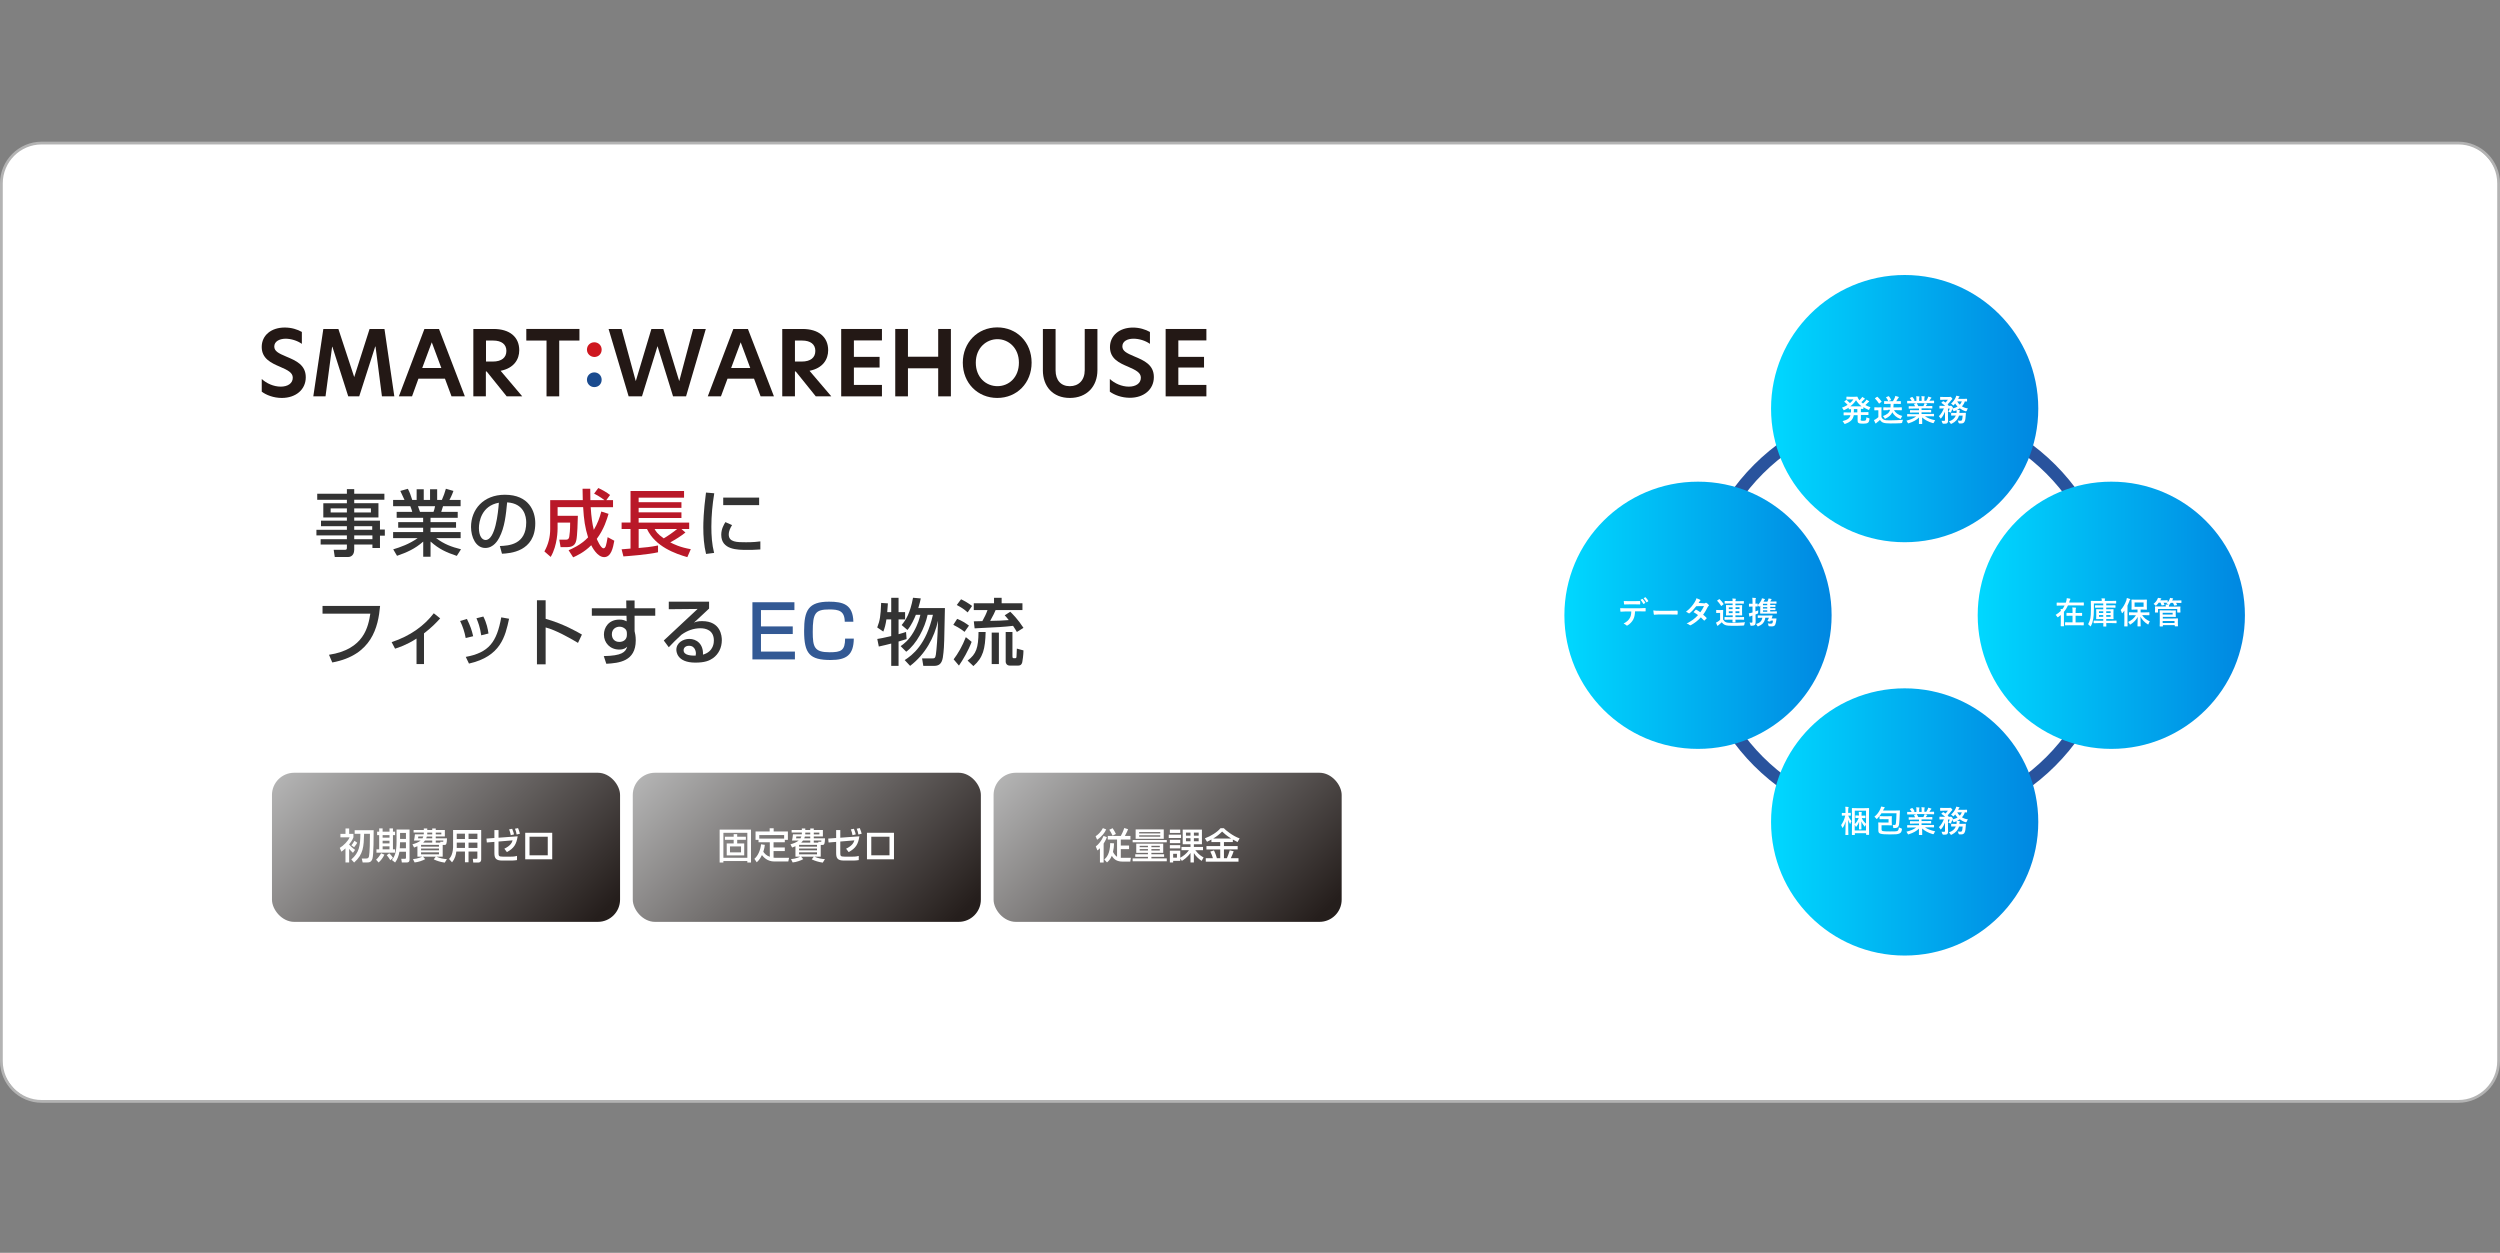 <?xml version="1.0" encoding="UTF-8"?><svg id="_レイヤー_1" xmlns="http://www.w3.org/2000/svg" xmlns:xlink="http://www.w3.org/1999/xlink" viewBox="0 0 900 451"><rect x="0" y="0" width="900" height="451" fill="#808080" stroke="none"/><defs><style>.cls-1{fill:url(#_名称未設定グラデーション_4-2);}.cls-2{fill:#fff;}.cls-3{fill:url(#_名称未設定グラデーション_4);}.cls-4{fill:#335994;}.cls-5{fill:none;stroke:#29539d;stroke-miterlimit:10;stroke-width:4.54px;}.cls-6{fill:#333;}.cls-7{fill:url(#_名称未設定グラデーション_11-3);}.cls-8{fill:url(#_名称未設定グラデーション_11-2);}.cls-9{fill:#1a4b8f;}.cls-10{fill:#b91828;}.cls-11{fill:url(#_名称未設定グラデーション_4-3);}.cls-12{fill:url(#_名称未設定グラデーション_11);}.cls-13{fill:url(#_名称未設定グラデーション_4-4);}.cls-14{fill:#b3b3b3;}.cls-15{fill:#231815;}.cls-16{fill:#ce171f;}</style><linearGradient id="_名称未設定グラデーション_11" x1="202.96" y1="347.43" x2="118.16" y2="262.63" gradientUnits="userSpaceOnUse"><stop offset=".03" stop-color="#251e1c"/><stop offset="1" stop-color="#b3b3b3"/></linearGradient><linearGradient id="_名称未設定グラデーション_11-2" x1="332.85" x2="248.05" xlink:href="#_名称未設定グラデーション_11"/><linearGradient id="_名称未設定グラデーション_11-3" x1="462.74" y1="347.43" x2="377.94" y2="262.63" xlink:href="#_名称未設定グラデーション_11"/><linearGradient id="_名称未設定グラデーション_4" x1="637.57" y1="356.9" x2="733.78" y2="356.9" gradientTransform="translate(0 504) scale(1 -1)" gradientUnits="userSpaceOnUse"><stop offset="0" stop-color="#00d8ff"/><stop offset="1" stop-color="#0087e1"/></linearGradient><linearGradient id="_名称未設定グラデーション_4-2" y1="208.1" y2="208.1" xlink:href="#_名称未設定グラデーション_4"/><linearGradient id="_名称未設定グラデーション_4-3" x1="711.97" y1="282.5" x2="808.18" y2="282.5" xlink:href="#_名称未設定グラデーション_4"/><linearGradient id="_名称未設定グラデーション_4-4" x1="563.18" y1="282.5" x2="659.38" y2="282.5" xlink:href="#_名称未設定グラデーション_4"/></defs><g><rect class="cls-2" x=".5" y="51.5" width="899" height="345" rx="14.5" ry="14.5"/><path class="cls-14" d="m885,52c7.72,0,14,6.28,14,14v316c0,7.72-6.28,14-14,14H15c-7.72,0-14-6.28-14-14V66c0-7.72,6.28-14,14-14h870m0-1H15c-8.25,0-15,6.75-15,15v316c0,8.25,6.75,15,15,15h870c8.25,0,15-6.75,15-15V66c0-8.25-6.75-15-15-15h0Z"/></g><rect class="cls-12" x="97.91" y="278.19" width="125.31" height="53.68" rx="8" ry="8"/><rect class="cls-8" x="227.8" y="278.19" width="125.31" height="53.68" rx="8" ry="8"/><rect class="cls-7" x="357.69" y="278.19" width="125.31" height="53.68" rx="8" ry="8"/><g><path class="cls-15" d="m108.67,119.5v4.29c-1.64-1.18-3.95-1.86-5.92-1.86-2.26.06-4.01,1.02-4.01,2.82,0,1.64,1.47,2.43,4.29,3.61,3.5,1.47,7.05,2.99,7.05,7.45s-3.61,7.45-8.63,7.45c-2.99,0-5.64-1.07-7.22-2.26v-4.57c1.69,1.58,4.29,2.76,6.83,2.76s4.34-1.18,4.34-3.22c0-1.81-1.75-2.71-4.63-3.95-3.16-1.35-6.55-2.93-6.55-7.11s3.39-7,8.29-7c2.43,0,4.57.68,6.15,1.58Z"/><path class="cls-15" d="m117.19,142.69h-4.4l3.61-24.26h5.42l5.7,17.32h0l5.53-17.32h5.36l3.55,24.26h-4.46l-2.31-17.94h-.11l-5.76,17.94h-3.95l-5.7-17.83h-.11l-2.37,17.83Z"/><path class="cls-15" d="m162.55,142.69l-2.37-6.38h-9.54l-2.31,6.38h-4.74l9.2-24.26h5.25l9.31,24.26h-4.8Zm-10.55-10.21h6.88l-3.44-9.25-3.44,9.25Z"/><path class="cls-15" d="m188,142.69h-5.59l-7.22-8.97h-.28v8.97h-4.51v-24.26h7.28c5.81,0,9.25,2.88,9.25,7.67,0,3.22-1.86,6.43-6.71,7.39l7.79,9.2Zm-10.61-12.53c3.27,0,4.91-1.47,4.91-3.84s-1.75-3.72-4.74-3.72h-2.6v7.56h2.43Z"/><path class="cls-15" d="m196.75,122.6h-7.28v-4.18h19.13v4.18h-7.28v20.09h-4.57v-20.09h0Z"/><path class="cls-16" d="m211.3,125.87c0-1.52,1.18-2.65,2.65-2.65s2.65,1.13,2.65,2.65-1.13,2.65-2.65,2.65c-1.47-.06-2.65-1.18-2.65-2.65Z"/><path class="cls-15" d="m236.7,124.63h0l-5.59,18.06h-4.8l-7.22-24.26h4.68l5.08,18.68h.06l5.59-18.68h4.29l5.7,18.68h.06l4.97-18.68h4.57l-7.11,24.26h-4.68l-5.59-18.06Z"/><path class="cls-15" d="m273.82,142.69l-2.37-6.38h-9.54l-2.37,6.38h-4.74l9.2-24.26h5.25l9.37,24.26h-4.8Zm-10.61-10.21h6.88l-3.44-9.25-3.44,9.25Z"/><path class="cls-15" d="m299.27,142.69h-5.59l-7.22-8.97h-.28v8.97h-4.57v-24.26h7.28c5.81,0,9.25,2.88,9.25,7.67,0,3.22-1.86,6.43-6.71,7.39l7.84,9.2Zm-10.66-12.53c3.27,0,4.91-1.47,4.91-3.84s-1.75-3.72-4.74-3.72h-2.6v7.56h2.43Z"/><path class="cls-15" d="m302.83,118.43h14.67v4.12h-10.1v5.92h9.25v3.84h-9.25v6.26h10.1v4.12h-14.67v-24.26Z"/><path class="cls-15" d="m337.75,132.59h-10.89v10.1h-4.57v-24.26h4.57v9.99h10.89v-9.99h4.57v24.26h-4.57v-10.1Z"/><path class="cls-15" d="m346.61,130.56c0-7.28,5.36-12.7,12.41-12.7s12.36,5.36,12.36,12.7-5.3,12.7-12.36,12.7-12.41-5.36-12.41-12.7Zm20.2,0c0-5.36-3.78-8.46-7.73-8.46s-7.79,3.1-7.79,8.46,3.72,8.46,7.79,8.46,7.73-3.1,7.73-8.46Z"/><path class="cls-15" d="m375.44,133.27v-14.84h4.57v14.9c0,3.61,1.97,5.7,5.13,5.7s5.36-2.14,5.36-5.76v-14.84h4.57v14.84c0,5.87-3.84,9.99-9.93,9.99s-9.71-4.12-9.71-9.99Z"/><path class="cls-15" d="m413.98,119.5v4.29c-1.64-1.18-3.95-1.86-5.92-1.86-2.26,0-4.01.96-4.01,2.76,0,1.64,1.47,2.43,4.29,3.61,3.5,1.47,7.05,2.99,7.05,7.45s-3.61,7.45-8.63,7.45c-2.99,0-5.59-1.02-7.22-2.2v-4.57c1.69,1.58,4.29,2.76,6.83,2.76s4.34-1.18,4.34-3.22c0-1.81-1.75-2.71-4.57-3.95-3.22-1.35-6.55-2.88-6.55-7.05s3.39-7.05,8.29-7.05c2.31,0,4.51.68,6.09,1.58Z"/><path class="cls-15" d="m419.63,118.43h14.67v4.12h-10.1v5.92h9.25v3.84h-9.25v6.26h10.1v4.12h-14.67v-24.26Z"/><path class="cls-9" d="m211.3,136.71c0-1.52,1.18-2.65,2.65-2.65s2.65,1.13,2.65,2.65-1.13,2.65-2.65,2.65c-1.47,0-2.65-1.18-2.65-2.65Z"/></g><g><path class="cls-6" d="m138.38,179.91h-10.86v1.25h8.72v5.12h-8.72v1.15h9.27v3.19h1.75v2.22h-1.75v4.44h-2.72v-1.25h-6.55v1.91c0,.89-.37,2.59-2.27,2.59h-4.73l-.39-2.59h3.94c.76,0,.81-.26.81-.81v-1.1h-9.45v-1.93h9.45v-1.36h-10.97v-2.01h10.97v-1.31h-9.32v-1.98h9.32v-1.15h-8.49v-5.12h8.49v-1.25h-10.68v-2.17h10.68v-1.67h2.64v1.67h10.86v2.17Zm-19.35,3.11v1.46h5.85v-1.46h-5.85Zm8.49,0v1.46h6.01v-1.46h-6.01Zm0,6.4v1.31h6.48v-1.31h-6.48Zm0,3.32v1.36h6.55v-1.36h-6.55Z"/><path class="cls-6" d="m141.54,197.77c2.59-.78,5.82-1.91,8.83-4.05h-8.85v-2.17h10.81v-1.57h-8.98v-2.01h8.98v-1.57h-9.53v-2.14h5.61c-.08-.29-.44-1.54-.7-2.04h-6.19v-2.25h4.1c-.18-.39-1.02-2.17-1.51-3.24l2.72-.76c.65,1.23,1.04,2.27,1.57,4h1.59v-3.84h2.56v3.84h2.27v-3.84h2.56v3.84h1.7c.5-1.07,1.15-2.9,1.44-4.02l2.72.78c-.08.24-.65,1.85-1.44,3.24h4.02v2.25h-6.32c-.08.29-.55,1.72-.65,2.04h5.93v2.14h-9.79v1.57h9.19v2.01h-9.19v1.57h10.84v2.17h-8.83c2.87,2.17,5.51,3.16,8.96,4.02l-1.51,2.38c-3.68-1.23-6.32-2.38-9.45-5.17v5.48h-2.64v-5.46c-2.92,2.59-5.93,3.92-9.43,5.12l-1.36-2.32Zm8.93-15.54c.13.31.63,1.75.73,2.04h4.86c.23-.6.42-1.2.57-2.04h-6.16Z"/><path class="cls-6" d="m179.96,196.57c3.11-.13,9.48-.42,9.48-8.51,0-2.06-.71-6.82-6.87-7.21-.42,4.33-.86,9.01-2.85,12.74-.44.81-1.98,3.68-5.01,3.68-3.42,0-5.14-3.92-5.14-7.57,0-6.29,4.44-11.59,12.19-11.59,8.67,0,10.94,5.95,10.94,10.24,0,10.37-9.27,10.86-11.99,10.99l-.76-2.77Zm-7.55-6.48c0,2.82,1.1,4.31,2.4,4.31,3.5,0,4.52-9.77,4.78-13.42-6.24,1.1-7.18,6.82-7.18,9.11Z"/><path class="cls-10" d="m204.71,198.08c1.02-.44,4.44-1.88,7-4.62-1.1-3.53-1.51-6.29-1.78-10.89h-9.19v3.11h7.29c-.05,1.96-.18,7.16-.55,8.77-.21.91-.63,2.51-3.24,2.51h-2.43l-.47-2.69h2.53c.84,0,1.02-.73,1.07-1.12.13-.73.31-2.22.31-5.01h-4.52v2.17c0,.37,0,6.01-2.48,10.18l-2.27-1.98c1.41-2.48,2.09-5.17,2.09-8.07v-10.39h11.73c0-.89-.08-3.76-.08-4.1h2.77c0,.99,0,1.59.05,4.1h5.07c-1.59-1.2-2.72-1.83-3.73-2.35l1.51-2.01c1.2.52,3.16,1.62,4.23,2.51l-1.36,1.85h2.43v2.53h-8.04c.23,3.63.57,5.98,1.12,8.17,1.38-2.35,2.09-4.28,2.69-6.61l2.61.84c-.52,1.78-1.62,5.54-4.23,9.01.05.13,1.41,3.39,2.4,3.39.81,0,1.02-1.15,1.51-4l2.4,1.28c-.47,2.59-1.15,5.9-3.66,5.9s-4.39-3.76-4.65-4.28c-2.56,2.61-5.41,3.86-6.5,4.36l-1.65-2.56Z"/><path class="cls-10" d="m223.78,197.75c.21-.03,2.74-.21,3.21-.26v-7.05h-3.21v-2.32h3.21v-11.36h19.27v2.4h-16.35v1.62h15.41v2.04h-15.41v1.62h15.41v2.04h-15.41v1.65h18.2v2.32h-2.79l1.44,1.25c-1.7,1.36-3.55,2.51-5.46,3.55,1.12.6,3.63,1.83,7.39,2.45l-1.25,2.87c-4.15-1.18-11.52-3.73-14.52-10.13h-3v6.84c2.48-.21,4.1-.34,6.97-.91v2.45c-3.6.84-10.89,1.38-12.46,1.49l-.65-2.56Zm11.88-7.31c.39.73.97,1.78,3.29,3.37,1.33-.76,3.6-2.35,4.83-3.37h-8.12Z"/><path class="cls-6" d="m257.13,177.59c-.65,4-1.04,8.02-1.04,12.06,0,3.13.21,6.37.99,9.4l-2.9.37c-.76-3.06-.99-6.29-.99-9.64,0-1.41.05-5.59.97-12.46l2.98.26Zm6.42,11.44c-.57.91-1.2,2.06-1.2,3.39,0,2.79,2.95,2.79,6.24,2.79,2.66,0,4.18-.18,5.14-.31v2.9c-1.72.16-3.71.16-4.78.16-3.42,0-9.3,0-9.3-5.43,0-2.04.89-3.58,1.49-4.57l2.4,1.07Zm9.74-9.9v2.72h-12.93v-2.72h12.93Z"/><path class="cls-6" d="m136.83,218.15c-.68,7.6-2.95,17.7-17.21,20.34l-1.18-2.77c12.67-1.93,14.13-10.18,14.88-14.81h-17.21v-2.77h20.71Z"/><path class="cls-6" d="m152.64,239.06h-2.69v-9.17c-3.66,2.35-6.5,3.24-7.73,3.63l-1.23-2.35c6.84-2.27,11.78-5.98,15.17-10.39l2.3,1.83c-1.62,1.8-3.13,3.32-5.82,5.4v11.05Z"/><path class="cls-6" d="m167.65,229.69c-.39-2.17-1.04-4.13-2.01-6.14l2.45-.73c1.23,2.51,1.75,4.02,2.25,6.22l-2.69.65Zm.03,6.79c8.3-1.54,11.15-5.28,12.77-14.23l2.82.5c-1.38,6.35-2.98,13.55-14.44,16.14l-1.15-2.4Zm5.56-7.76c-.42-2.93-1.12-4.73-1.72-6.14l2.48-.63c1.17,2.27,1.65,4.54,1.85,6.11l-2.61.65Z"/><path class="cls-6" d="m196.43,216.08v6.69c6.35,1.8,11.31,4.65,13.06,5.67l-1.41,3c-2.92-1.75-8.07-4.65-11.65-5.56v13.27h-3.13v-23.06h3.13Z"/><path class="cls-6" d="m225.42,216.16h3.03v2.82h7.44v2.69h-7.44v5.54c.18.76.42,1.78.42,3.32,0,7.6-6.06,8.17-10.6,8.43l-.91-2.77c6.48-.13,7.83-1.38,8.43-3.39-.57.5-1.17,1.04-2.87,1.04-3.29,0-5.51-2.4-5.51-5.41,0-2.48,1.67-5.38,5.59-5.38,1.17,0,1.88.26,2.59.63l-.05-2.01h-12.48v-2.69h12.43l-.05-2.82Zm.26,11.93c0-.81-.18-1.23-.52-1.59-.57-.6-1.36-.89-2.12-.89-1.18,0-2.77.73-2.77,2.74,0,1.57.97,2.74,2.69,2.74,1.44,0,2.72-.81,2.72-2.51v-.5Z"/><path class="cls-6" d="m255.27,216.6v2.48c-1.23,1.12-3.16,2.98-4.39,4.1-.29.29-.55.52-1.07.97.76-.31,1.31-.55,2.95-.55,6.76,0,7.1,5.48,7.1,6.84,0,2.72-1.18,5.04-3.16,6.48-1.33.94-3,1.62-6.37,1.62-6.84,0-6.84-4.26-6.84-4.62,0-2.56,2.48-3.92,4.67-3.92,2.53,0,5.09,1.78,4.91,5.67,3.92-1.12,3.92-4.49,3.92-5.09,0-3.76-2.98-4.41-4.81-4.41-2.53,0-4.75.84-6.82,2.3-1.96,1.78-3.21,3.06-4.6,4.54l-1.8-2.43c.63-.55,10.73-10,12.17-11.36l-10.37.1v-2.72h14.49Zm-4.73,18.65c0-.18-.08-2.77-2.48-2.77-1.23,0-1.96.71-1.96,1.59,0,1.96,2.95,1.96,4.33,1.96.08-.37.1-.55.1-.78Z"/><path class="cls-4" d="m285.99,216.81v2.82h-12.04v5.88h11.44v2.74h-11.44v6.32h12.22v2.82h-15.3v-20.58h15.12Z"/><path class="cls-4" d="m304.11,223.84c-.03-3.97-2.19-4.44-5.54-4.44-5.09,0-5.98,1.33-5.98,8.07,0,5.48.57,7.34,6.06,7.34,4.15,0,5.56-.6,5.59-4.91h3.13c-.08,5.9-2.64,7.7-8.33,7.7-7.57,0-9.56-2.27-9.56-10.45,0-7.44,1.54-10.55,8.98-10.55,5.09,0,8.62,1.04,8.75,7.23h-3.11Z"/><path class="cls-6" d="m319.11,222.98c-.26,1.78-.63,3.19-1.12,4.39l-2.19-1.49c.97-2.51,1.23-4.05,1.41-8.83l2.43.16c-.08,1.15-.16,2.19-.24,3.16h1.44v-5.17h2.64v5.17h2.35v2.61h-2.35v5.33c1.36-.37,1.83-.52,2.69-.81l.21,2.56c-1.57.5-2.06.65-2.9.89v8.77h-2.64v-8.04c-1.36.37-2.82.7-4.47,1.07l-.55-2.72c.99-.16,2.22-.37,5.01-1.04v-6.01h-1.72Zm6.58,14.65c2.79-1.8,7.73-5.54,10.16-16.3h-1.91c-.99,4.75-4,10.55-7.7,13.29l-2.01-2.01c1.18-.84,2.87-2.04,4.62-5.04,1.62-2.79,2.25-5.22,2.48-6.24h-1.62c-.52,1.31-1.65,3.87-3.03,5.46l-2.09-1.78c1.57-1.88,3.06-4.26,4.1-9.82l2.79.24c-.18.84-.39,1.85-.89,3.47h9.58c-.24,12.09-.26,13.45-.52,16.01-.26,2.56-.5,4.8-3.37,4.8h-3.89l-.44-2.69h3.58c.84,0,1.17,0,1.38-1.36.26-1.88.63-6.08.78-12.19-1.33,5.98-4.54,12.04-10.05,16.24l-1.96-2.09Z"/><path class="cls-6" d="m344.57,222.79c1.57.6,3.08,1.54,4.26,2.43l-1.59,2.25c-1.51-1.25-3.58-2.3-4.05-2.53l1.38-2.14Zm5.22,8.28c-1.15,3.08-3.16,6.53-4.57,8.54l-1.91-2.25c1.57-2.06,3.13-4.75,4.39-7.99l2.09,1.7Zm-3.81-15.33c1.28.6,2.77,1.49,3.97,2.4l-1.59,2.32c-1.36-1.2-2.27-1.78-3.92-2.66l1.54-2.06Zm8.85,11.78c-.16,6.11-.91,9.22-4.41,12.27l-2.09-1.98c3.19-2.38,3.86-4.67,3.94-10.29h2.56Zm11.25,0c-.34-.6-.52-.91-1.38-2.22-3.29.39-4.31.44-13.84.91l-.29-2.53c.55,0,2.32-.05,3.08-.08.91-1.72,1.31-2.43,1.85-3.97h-4.94v-2.45h7.29v-1.98h2.74v1.98h7.49v2.45h-9.66c-.37.86-.81,1.88-1.96,3.89,2.79-.05,4.31-.1,6.69-.29-.6-.78-.94-1.15-1.46-1.72l2.01-1.28c.78.76,2.72,2.66,4.75,5.8l-2.38,1.49Zm-6.48.21v11.33h-2.59v-11.33h2.59Zm4.88-.21v8.8c0,.16,0,.63.39.63h.6c.37,0,.42-.13.47-.6.03-.18.1-1.44.13-2.85l2.38.65c0,1.59-.34,3.87-.44,4.28-.31,1.18-1.12,1.18-1.49,1.18h-2.98c-1.07,0-1.49-.81-1.49-1.36v-10.73h2.43Z"/></g><g><path class="cls-2" d="m127.05,307.01c-.63-.55-1.14-1.14-1.36-1.41v4.9h-1.32v-5.09c-.8.73-1.15.98-1.48,1.2l-.57-1.37c1.36-.8,3.04-2.52,3.53-3.8h-3.3v-1.24h1.83v-1.95h1.32v1.95h1.53v1.24c-.31.93-1.01,1.89-1.57,2.6.27.29,1.19,1.24,2.17,1.91l-.77,1.07Zm7.47-8.14c0,1.72,0,8.88-.44,10.25-.44,1.37-1.23,1.37-2.21,1.37h-1.31l-.33-1.42h1.38c.69,0,1.04-.07,1.23-.77.26-1.04.37-6.27.34-8.14h-2.1c-.14,4.59-.24,7.39-3.59,10.35l-1.02-1.1c2.81-2.44,3.23-4.83,3.27-9.25h-2.06v-1.29h6.84Zm-5.9,4.51c-.1.2-.59,1.02-1.14,1.62l-.98-.69c.2-.24.57-.65,1.1-1.63l1.02.71Z"/><path class="cls-2" d="m138.38,307.69c-.51,1.14-1.33,2.14-2.08,2.81l-.9-1.01c.77-.68,1.44-1.66,1.79-2.33l1.19.52Zm-1.88-9.47h1.24v1.18h2.48v-1.18h1.24v1.18h.77v1.24h-.77v5.13h.77v1.2h-6.71v-1.2h.98v-5.13h-.74v-1.24h.74v-1.18Zm1.24,2.42v.93h2.48v-.93h-2.48Zm0,2.02v.97h2.48v-.97h-2.48Zm0,2.01v1.1h2.48v-1.1h-2.48Zm2.38,2.51c.22.21.89.82,1.35,1.66l-.95.84c-.22-.41-.89-1.36-1.29-1.8l.9-.69Zm6.02-.55h-2.35c-.2,1.32-.69,2.72-1.55,3.87l-1.14-.89c.93-1.31,1.66-2.55,1.66-6.74v-4.25h4.68v10.83c0,1.04-.71,1.04-1.11,1.04h-1.67l-.21-1.32h1.28c.3,0,.42-.1.42-.39v-2.16Zm-2.12-3.41l-.09,2.16h2.21v-2.16h-2.12Zm0-3.37v2.16h2.12v-2.16h-2.12Z"/><path class="cls-2" d="m150.26,304.64c-.48.22-.81.34-1.19.48l-.6-1.16c.99-.29,2.12-.67,2.98-1.37h-2.42c.22-1.06.24-1.16.34-2.22h3.17c.01-.08.03-.17.03-.33v-.33h-3.67v-.91h3.67v-.56h1.24v.56h1.79v-.56h1.27v.56h3.28v2.33h-3.28v.67h4.05c-.05,2.06-.3,2.38-.91,2.38h-.64v4.23h-2.27c1.48.63,2.44.77,3.78.89l-.78,1.25c-1.57-.25-2.65-.56-3.96-1.18l.74-.97h-4.58l.77.89c-.68.43-2.57,1.12-3.81,1.19l-.59-1.19c1.76-.14,3.11-.78,3.34-.89h-1.74v-3.76Zm.33-3.51c-.01.12-.08.52-.1.67h1.61c.09-.16.18-.35.29-.67h-1.79Zm.99,3.03v.63h6.45v-.63h-6.45Zm0,1.32v.65h6.45v-.65h-6.45Zm0,1.36v.71h6.45v-.71h-6.45Zm4.02-3.51v-.73h-2.61c-.27.38-.5.59-.65.73h3.27Zm0-2.19h-1.93c-.1.37-.18.54-.24.67h2.17v-.67Zm-1.79-1.18c0,.22-.01.33-.01.42h1.8v-.65h-1.79v.24Zm3.06.42h2.01v-.65h-2.01v.65Zm1.65,2.95l-.05-.31h.98c.16,0,.16-.1.14-.42h-2.72v.73h1.65Z"/><path class="cls-2" d="m171.86,306.54h-3.19v3.87h-1.29v-3.87h-3.11c-.14,1.25-.42,2.51-1.54,3.89l-1.07-1.2c.26-.31.67-.78.94-1.5.44-1.12.51-2.36.51-2.69v-6.23h10.12v10.59c0,.39-.13,1.12-1.12,1.12h-1.74l-.16-1.36h1.33c.12,0,.31-.03.31-.3v-2.33Zm-7.43-3.2v1.49c0,.08-.01.38-.01.43h2.97v-1.92h-2.95Zm0-3.21v1.91h2.95v-1.91h-2.95Zm4.25,0v1.91h3.19v-1.91h-3.19Zm0,3.21v1.92h3.19v-1.92h-3.19Z"/><path class="cls-2" d="m186.36,301.06c-.47,2.93-1.32,4.3-3.87,5.7l-.93-1.23c2.22-1.06,2.73-2.16,2.98-3l-5.07.42v4.08c0,1.08.08,1.36,1.48,1.36h3.03c1.15,0,1.7-.14,2.14-.26v1.5c-.86.17-2.04.17-2.23.17h-3.06c-2.22,0-2.85-.73-2.85-2.68v-4.04l-2.73.22-.12-1.41,2.85-.21v-2.86h1.49v2.76l6.88-.51Zm-2.49-.38c-.14-.88-.29-1.28-.6-2.1l1.11-.22c.4.94.57,1.59.67,2.02l-1.18.3Zm2.12-.24c-.14-.87-.29-1.28-.6-2.1l1.11-.22c.4.93.56,1.59.67,2.02l-1.18.3Z"/><path class="cls-2" d="m198.8,299.8v9.55h-9.72v-9.55h9.72Zm-1.61,1.42h-6.56v6.69h6.56v-6.69Z"/></g><g><path class="cls-2" d="m259.07,298.66h11.29v11.85h-1.32v-.54h-8.62v.54h-1.35v-11.85Zm1.35,10.14h8.62v-8.99h-8.62v8.99Zm8.09-6.47h-3.12v1.31h2.53v4.3h-6.3v-4.3h2.5v-1.31h-3.15v-1.11h3.15v-.93h1.27v.93h3.12v1.11Zm-5.72,4.52h3.98v-2.14h-3.98v2.14Z"/><path class="cls-2" d="m275.34,304.15c-.05.43-.14,1.25-.55,2.47.34.54,1.01,1.35,2.34,1.83v-5.24h-4.06v-.86h-1.07v-3.02h5.08v-1.16h1.44v1.16h5.12v3.02h-1.11v.86h-4.05v1.89h4.05v1.29h-4.05v2.38c.18.01.43.05.88.05h4.7l-.27,1.32h-5c-2.65,0-3.97-1.66-4.49-2.31-.77,1.65-1.57,2.31-1.88,2.59l-.84-1.24c1.19-.98,2.17-2.98,2.4-5.24l1.37.21Zm6.95-2.25v-1.28h-8.95v1.28h8.95Z"/><path class="cls-2" d="m286.35,304.64c-.48.22-.81.34-1.19.48l-.6-1.16c.99-.29,2.12-.67,2.98-1.37h-2.42c.22-1.06.24-1.16.34-2.22h3.17c.01-.08.03-.17.03-.33v-.33h-3.67v-.91h3.67v-.56h1.24v.56h1.79v-.56h1.27v.56h3.28v2.33h-3.28v.67h4.05c-.05,2.06-.3,2.38-.91,2.38h-.64v4.23h-2.27c1.48.63,2.44.77,3.78.89l-.78,1.25c-1.57-.25-2.65-.56-3.96-1.18l.74-.97h-4.58l.77.89c-.68.43-2.57,1.12-3.81,1.19l-.59-1.19c1.76-.14,3.11-.78,3.34-.89h-1.74v-3.76Zm.33-3.51c-.01.12-.08.52-.1.67h1.61c.09-.16.18-.35.29-.67h-1.79Zm.99,3.03v.63h6.45v-.63h-6.45Zm0,1.32v.65h6.45v-.65h-6.45Zm0,1.36v.71h6.45v-.71h-6.45Zm4.02-3.51v-.73h-2.61c-.27.38-.5.59-.65.73h3.27Zm0-2.19h-1.93c-.1.37-.18.54-.24.67h2.17v-.67Zm-1.79-1.18c0,.22-.01.33-.01.42h1.8v-.65h-1.79v.24Zm3.06.42h2.01v-.65h-2.01v.65Zm1.65,2.95l-.05-.31h.98c.16,0,.16-.1.14-.42h-2.72v.73h1.65Z"/><path class="cls-2" d="m309.39,301.06c-.47,2.93-1.32,4.3-3.87,5.7l-.93-1.23c2.22-1.06,2.73-2.16,2.98-3l-5.07.42v4.08c0,1.08.08,1.36,1.48,1.36h3.03c1.15,0,1.7-.14,2.14-.26v1.5c-.86.17-2.04.17-2.23.17h-3.06c-2.22,0-2.85-.73-2.85-2.68v-4.04l-2.73.22-.12-1.41,2.85-.21v-2.86h1.49v2.76l6.88-.51Zm-2.49-.38c-.14-.88-.29-1.28-.6-2.1l1.11-.22c.4.94.57,1.59.67,2.02l-1.18.3Zm2.12-.24c-.14-.87-.29-1.28-.6-2.1l1.11-.22c.4.93.56,1.59.67,2.02l-1.18.3Z"/><path class="cls-2" d="m321.83,299.8v9.55h-9.72v-9.55h9.72Zm-1.61,1.42h-6.56v6.69h6.56v-6.69Z"/></g><g><path class="cls-2" d="m394.41,301.05c1.02-.63,2.06-1.78,2.63-2.93l1.19.47c-.51,1.16-1.58,2.61-3.27,3.72l-.55-1.27Zm4.06.33c-.14.38-.4,1.11-1.16,2.3v6.82h-1.33v-5.15c-.46.48-.64.6-.91.8l-.59-1.44c.95-.68,2.09-2.04,2.81-3.78l1.19.44Zm2.59,2.22c-.04,1.06-.13,2.04-.38,3.11.43.81.98,1.44,1.46,1.74v-6.23h-3.34v-1.28h4.69c.34-.57.94-1.87,1.24-2.86l1.38.43c-.14.4-.43,1.16-1.16,2.43h2.01v1.28h-3.47v2.18h2.98v1.28h-2.98v3.13h3.62l-.21,1.36h-2.81c-1.62,0-2.96-.54-3.83-2.08-.57,1.4-1.36,2.05-1.74,2.38l-.97-1.04c.84-.77,2.08-2.14,2.12-5.92l1.38.09Zm-.52-5.45c.42.59.88,1.4,1.19,2.08l-1.19.61c-.31-.72-.84-1.61-1.19-2.13l1.19-.56Z"/><path class="cls-2" d="m407.75,302.41h12.29v.82h-12.29v-.82Zm11.01,1.31v3.3h-4.26v.51h4.58v.93h-4.58v.56h5.54v1.04h-12.29v-1.04h5.51v-.56h-4.57v-.93h4.57v-.51h-4.21v-3.3h9.71Zm-9.93-5.13h10.12v3.38h-10.12v-3.38Zm1.27.95v.5h7.59v-.5h-7.59Zm0,1.16v.51h7.59v-.51h-7.59Zm.18,3.79v.5h2.98v-.5h-2.98Zm0,1.18v.52h2.98v-.52h-2.98Zm4.22-1.18v.5h3.03v-.5h-3.03Zm0,1.18v.52h3.03v-.52h-3.03Z"/><path class="cls-2" d="m420.75,300.49h4.43v1.19h-4.43v-1.19Zm4.14,8.58v.85h-2.55v.56h-1.19v-4.25h3.74v2.55c1.12-.63,2.08-1.31,3.13-2.7h-2.69v-1.18h3.25v-.97h-2.81v-5.28h6.92v5.28h-2.9v.97h3.29v1.18h-2.78c1.35,1.74,2.44,2.3,2.99,2.59l-.69,1.25c-1.02-.68-1.93-1.44-2.81-2.81v3.37h-1.21v-3.41c-1.18,1.66-2.59,2.53-3.11,2.85l-.59-.85Zm-3.74-10.41h3.74v1.19h-3.74v-1.19Zm0,3.68h3.74v1.18h-3.74v-1.18Zm0,1.91h3.74v1.18h-3.74v-1.18Zm1.19,3.12v1.4h1.36v-1.4h-1.36Zm4.61-7.64v1.1h1.63v-1.1h-1.63Zm0,2.02v1.1h1.63v-1.1h-1.63Zm2.85-2.02v1.1h1.72v-1.1h-1.72Zm0,2.02v1.1h1.72v-1.1h-1.72Z"/><path class="cls-2" d="m436.12,302.23c-.68.38-1.15.6-1.59.81l-.77-1.25c2.09-.74,4.45-2.21,5.63-3.64h1.19c.57.67,3.32,2.89,5.69,3.67l-.76,1.32c-.37-.18-.76-.38-1.69-.9v.9h-3.2v1.44h4.94v1.21h-4.94v3.15h1.07c.21-.47.76-1.89,1.03-2.82l1.4.33c-.44,1.23-.55,1.48-1.03,2.5h2.77v1.24h-11.78v-1.24h2.57c-.26-.87-.44-1.33-.94-2.39l1.32-.41c.59,1.14.98,2.55,1.04,2.8h1.21v-3.15h-4.96v-1.21h4.96v-1.44h-3.17v-.9Zm7.11-.35c-1.7-1.04-2.77-2.05-3.27-2.52-.98.97-1.84,1.7-3.21,2.52h6.48Z"/></g><g><circle class="cls-5" cx="685.68" cy="221.5" r="74.4"/><circle class="cls-3" cx="685.68" cy="147.1" r="48.1"/><circle class="cls-1" cx="685.68" cy="295.9" r="48.1"/><circle class="cls-11" cx="760.07" cy="221.5" r="48.1"/><circle class="cls-13" cx="611.28" cy="221.5" r="48.1"/><g><path class="cls-2" d="m669.8,150.99c0,.21.04.34.13.38.09.09.3.13.81.13.47,0,.73-.04.9-.17.13-.13.21-.38.3-1.11.21.13.47.26.77.3.3.09.34.09.3.38-.13.81-.26,1.11-.6,1.32-.3.21-.81.3-1.62.3-.9,0-1.45-.04-1.71-.26-.3-.17-.34-.38-.34-.94v-1.84h-1.37c-.3,1.54-1.15,2.39-2.99,3.07-.13.04-.17.09-.26.09s-.13-.09-.26-.3c-.17-.3-.38-.55-.55-.73,1.75-.47,2.56-.98,2.86-2.13h-.85c-1.07,0-1.41.04-1.49.04q-.13,0-.13-.13v-.81q0-.13.13-.13c.09,0,.43.04,1.49.04h1.02c0-.26.04-.51.04-.81v-.38c-.47,0-.68.04-.73.04q-.13,0-.13-.13v-.43c-.47.3-.98.55-1.49.81-.13.04-.21.09-.26.09-.09,0-.13-.09-.21-.3-.13-.21-.26-.43-.47-.6.77-.3,1.45-.64,2.05-1.02-.38-.43-.73-.77-1.11-1.07-.04-.04-.09-.09-.09-.13s.04-.04.09-.09l.55-.43c.09-.09.13-.09.21-.04.43.38.81.73,1.2,1.11.47-.38.9-.85,1.24-1.32h-1.24c-.85,0-1.11.04-1.15.04q-.13,0-.13-.13v-.77q0-.13.13-.13c.09,0,.34.04,1.15.04h1.54c.64,0,.94-.04,1.02-.04s.13,0,.17.13c.13.34.3.68.51.94.04.09.09.13.17.21.26-.26.47-.47.68-.73.13-.13.21-.26.3-.47.34.17.64.38.85.51.09.09.13.13.13.17,0,.09-.04.13-.13.17s-.21.09-.38.3c-.21.26-.47.47-.77.73.21.17.38.34.6.51.38-.34.73-.64.94-.94.13-.13.21-.3.3-.47.34.17.6.34.85.51.09.09.13.13.13.17,0,.09-.04.13-.13.17-.13.04-.21.09-.38.3-.26.26-.55.51-.85.81.55.3,1.15.55,1.84.77-.17.21-.3.43-.38.68-.09.21-.13.3-.21.3-.04,0-.13-.04-.26-.09-.64-.3-1.2-.55-1.71-.9v.51q0,.13-.13.13s-.26,0-.77-.04v1.2h1.11c1.07,0,1.41-.04,1.49-.04q.13,0,.13.13v.81q0,.13-.13.13c-.09,0-.43-.04-1.49-.04h-1.11v1.58h-.13Zm.38-4.7c-.85-.64-1.49-1.37-2.01-2.22-.55.85-1.24,1.58-2.09,2.22h4.1Zm-1.54,2.18v-1.2h-1.24v.38c0,.3,0,.55-.04.81h1.28Z"/><path class="cls-2" d="m677.35,150.18c.21.47.47.73.94.94.38.17,1.11.21,2.05.21,1.45,0,3.12-.09,4.78-.21-.17.21-.26.55-.3.85q-.04.34-.43.38c-1.41.09-2.73.09-3.88.09s-2.09-.09-2.6-.3-.81-.51-1.11-.98c-.34.34-.73.68-1.15.98-.13.09-.17.17-.21.21-.04.09-.09.09-.17.09-.04,0-.13-.04-.17-.13-.17-.3-.3-.64-.47-1.07.3-.13.43-.21.64-.34.34-.21.64-.47.94-.73v-2.48h-.51c-.6,0-.77.04-.81.04q-.13,0-.13-.13v-.85q0-.13.13-.13s.21.04.81.04h.68c.6,0,.77-.04.85-.04q.13,0,.13.13c0,.09-.04.38-.04,1.07v2.35h.04Zm-1.62-7.3q.13-.09.21,0c.47.47.98,1.02,1.41,1.62.04.09.04.13-.09.21l-.64.51c-.09.04-.09.09-.13.09s-.09-.04-.09-.09c-.43-.68-.9-1.24-1.37-1.71-.09-.09-.09-.13.04-.21l.64-.43Zm3.88,4.78c-1.07,0-1.45.04-1.49.04q-.13,0-.13-.13v-.81q0-.13.13-.13c.09,0,.43.04,1.49.04h.98c.04-.38.04-.81.04-1.28h-.77c-1.02,0-1.41.04-1.45.04q-.13,0-.13-.13v-.77q0-.13.13-.13c.09,0,.38.04,1.37.04-.21-.55-.43-.9-.77-1.32-.09-.09-.04-.13.09-.17l.73-.3c.13-.04.17-.04.21.04.3.38.51.73.73,1.2.04.13.04.17-.13.21l-.85.34h1.66c.3-.47.51-.9.68-1.28.09-.17.13-.34.17-.64.43.09.81.21,1.15.34.09.04.13.09.13.17s-.04.13-.13.21c-.09.09-.17.17-.21.26-.21.34-.38.64-.6.94h.09c1.07,0,1.41-.04,1.45-.04q.13,0,.13.13v.77q0,.13-.13.13c-.09,0-.43-.04-1.45-.04h-1.02c0,.47-.04.9-.09,1.28h1.37c1.07,0,1.45-.04,1.54-.04q.13,0,.13.13v.81q0,.13-.13.13c-.09,0-.43-.04-1.54-.04h-1.15c.55.94,1.45,1.71,2.99,2.09-.13.17-.3.43-.43.77-.09.21-.13.3-.21.3-.04,0-.13-.04-.26-.09-1.28-.47-2.13-1.32-2.69-2.3-.43.94-1.15,1.62-2.39,2.22-.13.09-.21.09-.26.09-.09,0-.13-.09-.21-.3-.17-.3-.34-.47-.55-.64,1.45-.55,2.26-1.11,2.6-2.26h-.81v.13Z"/><path class="cls-2" d="m688.11,149.92c-.98,0-1.32.04-1.41.04q-.13,0-.13-.13v-.64q0-.13.13-.13c.09,0,.38.04,1.41.04h2.73v-.6h-1.58c-1.07,0-1.45.04-1.54.04q-.13,0-.13-.13v-.64q0-.13.13-.13c.09,0,.47.04,1.54.04h1.58v-.6h-2.09c-1.07,0-1.41.04-1.49.04q-.13,0-.13-.13v-.64q0-.13.13-.13c.09,0,.43.04,1.49.04h.68c-.13-.26-.21-.47-.34-.68-.04-.09-.09-.13.09-.17l.73-.21h-1.79c-.98,0-1.32.04-1.41.04q-.13,0-.13-.13v-.68q0-.13.13-.13c.09,0,.38.04,1.41.04h.09c-.17-.34-.38-.64-.64-.94-.09-.09-.04-.13.09-.17l.64-.3q.13-.04.21.04c.26.34.55.68.73,1.07.04.09.04.13-.09.17l-.26.13h1.02v-.73c0-.38,0-.64-.09-.98.34,0,.77.04,1.07.09.09,0,.13.04.13.09,0,.09-.04.13-.04.17-.04.09-.09.26-.09.6v.73h.9v-.73c0-.38,0-.68-.09-.98.34,0,.77.04,1.07.09.09,0,.13.04.13.09s-.04.13-.04.17c-.04.09-.09.26-.09.6v.73h.68c.21-.3.34-.6.51-.9.09-.17.13-.34.17-.6.38.09.77.17,1.07.3.09.04.13.09.13.13,0,.09-.04.13-.13.17-.09.09-.13.13-.17.21-.13.21-.3.47-.47.68h.17c.98,0,1.32-.04,1.41-.04q.13,0,.13.13v.68q0,.13-.13.13c-.09,0-.38-.04-1.41-.04h-1.96c.3.04.55.13.9.21.09.04.13.09.13.13,0,.09-.04.13-.13.17-.04.04-.13.17-.17.21l-.21.34h.73c1.07,0,1.41-.04,1.49-.04q.13,0,.13.13v.64c0,.09,0,.13-.13.13-.09,0-.43-.04-1.49-.04h-2.26v.6h1.79c1.11,0,1.45-.04,1.54-.04q.13,0,.13.13v.64q0,.13-.13.13c-.09,0-.43-.04-1.54-.04h-1.79v.6h2.95c.98,0,1.32-.04,1.41-.04q.13,0,.13.13v.64q0,.13-.13.13c-.09,0-.38-.04-1.41-.04h-1.75c.94.64,2.09,1.11,3.71,1.45-.13.17-.3.43-.43.73-.09.21-.13.3-.26.3-.04,0-.13-.04-.26-.04-1.49-.43-2.82-1.15-3.76-2.01,0,1.32.04,2.01.04,2.22q0,.13-.13.13h-.94c-.09,0-.13,0-.13-.13,0-.17.04-.85.04-2.18-.94.9-2.09,1.54-3.59,2.01-.13.04-.21.09-.26.09-.09,0-.13-.09-.26-.3-.13-.3-.3-.51-.43-.68,1.49-.38,2.6-.81,3.54-1.54h-1.75v.04Zm4.31-3.71c.09-.17.17-.38.3-.64.04-.13.09-.21.13-.43h-2.86s.04.04.09.09c.17.3.34.6.51.98h1.84Z"/><path class="cls-2" d="m705.23,149.62c-.38,1.32-1.28,2.26-2.6,2.9-.13.04-.21.09-.26.09-.09,0-.13-.09-.26-.26-.13-.26-.34-.47-.51-.64,1.2-.38,2.05-1.02,2.48-2.13h-.17c-.98,0-1.32.04-1.37.04q-.13,0-.13-.13v-.73q0-.13.13-.13c.09,0,.38.04,1.37.04h.43c.04-.13.04-.3.04-.43v-.55c-.3.13-.55.21-.85.3-.26.09-.26.04-.38-.21-.09-.21-.21-.38-.3-.55-.13.38-.26.68-.47,1.11-.09.17-.13.21-.17.21s-.09-.04-.21-.09c-.21-.13-.47-.21-.64-.26.3-.43.43-.77.55-1.11h-.64v2.9c0,.51.04.94.04,1.41s-.09.73-.34.94c-.21.17-.47.21-1.32.21q-.34,0-.43-.34c-.09-.3-.17-.55-.3-.73.34.04.6.04.9.04s.38-.09.38-.34v-2.99c-.3.77-.68,1.54-1.32,2.3-.09.13-.17.17-.21.17-.09,0-.13-.09-.21-.21-.13-.21-.3-.47-.47-.6.77-.73,1.41-1.84,1.79-2.82h-.13c-.94,0-1.24.04-1.32.04q-.13,0-.13-.13v-.73q0-.13.13-.13c.09,0,.38.04,1.32.04h.6c-.38-.38-.81-.68-1.28-1.02l-.09-.09s.04-.04.09-.13l.47-.38q.13-.09.26-.04l.68.47c.3-.34.6-.64.85-1.02h-1.41c-.9,0-1.15.04-1.24.04q-.13,0-.13-.13v-.81q0-.13.13-.13c.09,0,.34.04,1.24.04h1.92c.09,0,.17-.04.21-.04.04-.04.09-.04.17-.04s.17.09.43.3c.26.26.3.38.3.47s-.09.17-.17.21c-.09.09-.17.17-.3.34-.38.47-.73.94-1.24,1.41.09.09.17.17.3.3.09.09.09.13-.04.21l-.09.04h.68q.13,0,.21-.04s.09-.04.13-.04c.09,0,.17.04.38.26.26.26.34.34.34.47,0,.09-.04.13-.13.21l-.09.09c.73-.17,1.37-.38,1.88-.73-.34-.34-.64-.68-.85-1.07l-.47.55c-.09.09-.13.13-.21.13-.04,0-.13-.04-.17-.13-.17-.21-.43-.38-.64-.51.77-.68,1.28-1.41,1.62-2.13.13-.26.21-.47.26-.73.34.04.73.17,1.02.21.09.04.17.09.17.13,0,.09-.04.13-.13.17-.09.04-.17.17-.21.3-.04.13-.09.21-.17.34h1.88c.85,0,1.15-.04,1.2-.04q.13,0,.13.13v.73q0,.13-.13.13s-.21,0-.68-.04c-.21.73-.6,1.32-1.02,1.79.6.38,1.32.64,2.13.73-.17.21-.3.51-.38.77q-.13.34-.47.26c-.73-.21-1.45-.6-2.09-1.07-.3.21-.64.43-.98.55.3.04.6.04.85.09.13.04.21.09.21.13,0,.09-.04.13-.09.21s-.09.21-.09.47l-.04.21h.81c1.02,0,1.37-.04,1.41-.04.13,0,.13.04.13.13l-.04.68c-.09,1.11-.13,1.79-.38,2.26-.21.47-.51.77-1.24.77h-.64q-.3-.04-.38-.38c-.04-.26-.13-.47-.26-.68.34.04.64.09.94.09s.43-.04.55-.21c.17-.26.21-.85.3-1.66h-1.32Zm-.64-5.12c.21.43.55.85.94,1.2.3-.34.55-.73.73-1.2h-1.66Z"/></g><g><path class="cls-2" d="m741.89,221.41c-.26.21-.55.43-.81.64-.13.09-.21.17-.3.17s-.13-.09-.21-.21c-.17-.3-.38-.47-.55-.64.73-.43,1.32-.94,1.88-1.45,0-.21-.04-.43-.09-.68.21,0,.43,0,.64.04.3-.38.6-.81.81-1.28h-1.32c-.98,0-1.37.04-1.41.04q-.13,0-.13-.13v-.85q0-.13.13-.13c.09,0,.43.04,1.41.04h1.75c.09-.21.13-.47.21-.73.09-.34.13-.6.13-.9.47.04.81.13,1.15.17.13.04.17.09.17.17s-.04.13-.09.21c-.09.09-.13.21-.21.43-.04.21-.13.43-.17.6h3.76c.98,0,1.32-.04,1.41-.04q.13,0,.13.13v.85q0,.13-.13.13c-.09,0-.38-.04-1.41-.04h-4.18c-.38.85-.85,1.62-1.45,2.3v3.63c0,.94.04,1.41.04,1.45q0,.13-.13.13h-.94q-.13,0-.13-.13c0-.09.04-.51.04-1.45v-2.48Zm3.2,3.67c-1.07,0-1.45.04-1.54.04q-.13,0-.13-.13v-.85q0-.13.13-.13c.09,0,.43.04,1.54.04h1.02v-2.39h-.64c-1.02,0-1.37.04-1.41.04q-.13,0-.13-.13v-.81q0-.13.13-.13c.09,0,.43.04,1.41.04h.64v-.34c0-.81,0-1.15-.09-1.66.43,0,.81.04,1.2.09.13,0,.17.09.17.13,0,.09-.04.13-.09.21-.04.13-.09.43-.09,1.24v.34h.81c1.02,0,1.37-.04,1.41-.04q.13,0,.13.13v.81q0,.13-.13.13c-.09,0-.43-.04-1.41-.04h-.81v2.39h1.28c1.07,0,1.45-.04,1.54-.04s.13,0,.13.13v.85q0,.13-.13.13c-.09,0-.43-.04-1.54-.04h-3.41Z"/><path class="cls-2" d="m755.38,224.32c-1.07,0-1.45.04-1.54.04q-.13,0-.13-.13v-.68q0-.13.13-.13c.09,0,.43.04,1.54.04h1.79v-.6h-.94c-1.07,0-1.41.04-1.49.04q-.13,0-.13-.13c0-.09.04-.34.04-.98v-1.41c0-.64-.04-.9-.04-.94q0-.13.13-.13c.09,0,.43.04,1.49.04h.94v-.6h-1.28c-1.11,0-1.45.04-1.54.04q-.13,0-.13-.13v-.64q0-.13.13-.13c.09,0,.43.04,1.54.04h1.28v-.68h-3.37v2.01c0,1.62-.09,2.6-.21,3.41-.17,1.02-.38,1.79-.85,2.65-.09.13-.13.21-.17.21s-.09-.04-.17-.17c-.21-.26-.47-.47-.68-.64.38-.64.64-1.37.81-2.13.13-.81.21-1.58.21-3.63,0-1.71-.04-2.48-.04-2.52q0-.13.13-.13c.09,0,.43.04,1.49.04h2.3v-.17c0-.34,0-.55-.09-.77.43,0,.77,0,1.15.04.13,0,.17.09.17.13s-.04.13-.09.21-.04.17-.04.38v.17h2.48c1.07,0,1.41-.04,1.49-.04s.13,0,.13.13v.73q0,.13-.13.13c-.09,0-.43-.04-1.49-.04h-1.96v.68h1.66c1.11,0,1.45-.04,1.54-.04q.13,0,.13.13v.64q0,.13-.13.13c-.09,0-.43-.04-1.54-.04h-1.66v.6h1.02c1.07,0,1.41-.04,1.49-.04q.13,0,.13.13c0,.09-.04.34-.04.94v1.41c0,.64.04.9.04.98q0,.13-.13.13c-.09,0-.43-.04-1.49-.04h-1.02v.6h2.05c1.11,0,1.45-.04,1.54-.04q.13,0,.13.13v.68c0,.09,0,.13-.13.13-.04,0-.43-.04-1.54-.04h-2.05c0,.68.04,1.07.04,1.11q0,.13-.13.13h-.85q-.13,0-.13-.13s0-.43.04-1.11h-1.84Zm1.79-3.63v-.64h-1.54v.64h1.54Zm0,1.37v-.64h-1.54v.64h1.54Zm1.07-2.01v.64h1.58v-.64h-1.58Zm1.58,1.37h-1.58v.64h1.58v-.64Z"/><path class="cls-2" d="m764.73,221.24c0-.43,0-.94.04-1.41-.21.3-.43.55-.64.81-.09.09-.13.13-.17.13s-.09-.09-.13-.21c-.09-.38-.26-.73-.38-.94.94-1.07,1.58-2.22,2.05-3.54.09-.26.13-.51.17-.81.38.09.77.21,1.07.34.13.04.17.09.17.17s-.04.13-.13.17c-.09.04-.13.17-.21.47-.21.55-.43,1.07-.68,1.58v5.72c0,1.07.04,1.62.04,1.66q0,.13-.13.13h-.94c-.09,0-.13,0-.13-.13,0-.09.04-.6.04-1.66v-2.48h-.04Zm3.37.21c-1.11,0-1.49.04-1.54.04q-.13,0-.13-.13v-.81q0-.13.13-.13c.09,0,.43.04,1.54.04h1.41v-1.02h-.64c-.98,0-1.37.04-1.41.04q-.13,0-.13-.13c0-.09.04-.34.04-.98v-1.41c0-.64-.04-.9-.04-.98q0-.13.13-.13c.09,0,.43.04,1.41.04h2.48c1.02,0,1.32-.04,1.41-.04q.13,0,.13.13c0,.09-.04.34-.04.98v1.41c0,.64.04.9.04.98q0,.13-.13.13c-.09,0-.43-.04-1.41-.04h-.73v1.02h1.49c1.11,0,1.45-.04,1.54-.04s.13,0,.13.13v.81q0,.13-.13.13c-.09,0-.43-.04-1.54-.04h-.94c.68.98,1.45,1.66,2.77,2.26-.21.26-.34.55-.43.85-.09.17-.09.26-.17.26-.04,0-.13-.04-.26-.13-1.07-.68-1.92-1.58-2.52-2.69,0,1.41.09,2.99.09,3.37q0,.13-.13.13h-.9q-.13,0-.13-.13c0-.38.04-1.88.09-3.29-.55,1.07-1.37,1.92-2.48,2.65-.13.09-.21.13-.26.13-.09,0-.13-.09-.21-.26-.17-.3-.34-.51-.51-.68,1.32-.64,2.18-1.41,2.82-2.43h-.85v-.04Zm3.59-4.57h-3.24v1.58h3.24v-1.58Z"/><path class="cls-2" d="m783.34,218.38c1.07,0,1.41-.04,1.49-.04q.13,0,.13.13c0,.09-.04.21-.04.47v.38c0,.85.04.98.04,1.07q0,.13-.13.13h-.9q-.13,0-.13-.13v-1.15h-6.91v1.15q0,.13-.13.13h-.85q-.13,0-.13-.13c0-.09.04-.21.04-1.07v-.34c0-.3-.04-.47-.04-.55q0-.13.13-.13c.09,0,.47.04,1.49.04h2.3c0-.26-.04-.47-.09-.73.38,0,.73.04,1.02.04l-.09-.09c-.17-.13-.43-.26-.6-.34l.21-.21c-.09,0-.38-.04-1.28-.04.13.21.21.43.34.68q.04.13-.13.17l-.73.13q-.17.04-.21-.09c-.09-.3-.21-.6-.34-.9h-.68c-.21.34-.51.64-.81.94-.13.13-.17.17-.26.17-.04,0-.13-.09-.21-.21-.21-.21-.43-.38-.55-.47.6-.47,1.07-1.02,1.37-1.66.09-.17.13-.3.21-.51.34.04.77.13,1.02.17.13,0,.17.04.17.13s-.04.13-.09.17c-.09.04-.13.13-.17.26l-.09.17h1.2c.94,0,1.24-.04,1.32-.04q.13,0,.13.13v.68c.3-.34.51-.73.68-1.11.09-.13.13-.34.17-.55.34.04.73.13.94.17.13.04.17.04.17.13s-.04.13-.09.17c-.09.09-.13.21-.21.38l-.04.09h1.62c1.15,0,1.54-.04,1.58-.04q.13,0,.13.13v.68q0,.13-.13.13c-.09,0-.47-.04-1.58-.04h-.21c.13.21.21.43.34.68q.04.13-.13.17l-.73.13q-.17.04-.21-.09c-.09-.3-.21-.6-.38-.9h-.81c-.13.17-.26.38-.38.55l-.17.17v.09s-.04.09-.09.17c-.04.09-.04.21-.04.38h2.52Zm-1.66,1.41c.98,0,1.45-.04,1.49-.04q.13,0,.13.13c0,.09-.04.3-.04.77v.55c0,.47.04.68.04.77s0,.13-.13.13c-.09,0-.51-.04-1.49-.04h-3.07v.6h3.71c1.02,0,1.54-.04,1.62-.04q.13,0,.13.13c0,.09-.04.3-.04.85v.94c0,.55.04.77.04.81q0,.13-.13.13h-.9q-.13,0-.13-.13v-.3h-4.27v.34q0,.13-.13.13h-.9q-.13,0-.13-.13c0-.09.04-.43.04-1.28v-2.95c0-.85-.04-1.24-.04-1.32q0-.13.13-.13c.09,0,.6.04,1.58.04h2.48v.04Zm.47.81h-3.59v.64h3.59v-.64Zm-3.59,2.95v.73h4.27v-.73h-4.27Z"/></g><g><path class="cls-2" d="m664.46,300.63q-.13,0-.13-.13c0-.17.09-2.26.09-4.82-.21.81-.51,1.54-.94,2.18-.09.13-.13.17-.17.17s-.09-.04-.13-.17c-.13-.34-.26-.64-.38-.85.68-.94,1.2-2.05,1.49-3.41h-.13c-.73,0-.94.04-.98.04q-.13,0-.13-.13v-.73q0-.13.13-.13c.09,0,.3.04.98.04h.21v-.77c0-.68,0-1.07-.09-1.49.43,0,.73.04,1.07.09.13.04.17.04.17.13s-.04.13-.09.21c-.04.13-.09.34-.09,1.07v.73c.55,0,.73-.04.81-.04q.13,0,.13.13v.77q0,.13-.13.13s-.21,0-.77-.04c.26.77.68,1.41,1.15,2.01-.13.21-.3.55-.38.85-.04.13-.09.17-.09.17,0,0-.09-.09-.13-.17-.21-.43-.43-.85-.6-1.37,0,2.9.09,5.21.09,5.38q0,.13-.13.13h-.85v.04Zm2.35-.04q-.13,0-.13-.13c0-.09.04-.81.04-4.18v-2.22c0-2.22-.04-2.95-.04-3.03q0-.13.13-.13c.09,0,.43.04,1.49.04h2.95c1.07,0,1.41-.04,1.49-.04s.13,0,.13.13c0,.09-.04.81-.04,2.65v2.56c0,3.37.04,4.1.04,4.18q0,.13-.13.13h-.81q-.13,0-.13-.13v-.47h-4.05v.51q0,.13-.13.13h-.81Zm2.39-7.34c0-.43,0-.68-.04-.98.34,0,.68.04.94.04.09,0,.13.04.13.13,0,.04-.04.13-.04.17-.04.09-.04.17-.04.6v.43h.17c.73,0,1.02-.04,1.11-.04q.13,0,.13.13v.68q0,.13-.13.13c-.09,0-.38-.04-1.11-.04h-.09c.38.85.9,1.45,1.54,2.05v-4.7h-4.05v4.82c.64-.68,1.07-1.28,1.41-2.22-.73,0-.98.04-1.07.04q-.13,0-.13-.13v-.68q0-.13.13-.13c.09,0,.34.04,1.11.04h.09v-.34h-.04Zm.17,5.34q-.13,0-.13-.13c0-.17.04-1.41.04-2.65-.21.6-.51,1.2-.94,1.71-.09.13-.13.17-.17.17s-.09-.04-.13-.17c-.09-.21-.21-.43-.34-.6v2.05h4.05v-2.18c-.13.21-.21.43-.3.64-.04.13-.09.17-.13.17s-.09-.04-.17-.17c-.43-.55-.81-1.11-1.07-1.71.04,1.32.04,2.56.04,2.73q0,.13-.13.13h-.64Z"/><path class="cls-2" d="m677.27,292.87c-.43.64-.85,1.24-1.41,1.79-.13.13-.17.17-.26.17s-.13-.09-.21-.21c-.21-.26-.38-.43-.6-.6.98-.81,1.62-1.66,2.13-2.77.13-.34.21-.64.3-.9.38.09.77.13,1.11.21.13.04.17.09.17.17s-.04.13-.13.21c-.09.09-.17.21-.26.38l-.21.47h4.4c1.07,0,1.45-.04,1.54-.04.13,0,.13.04.13.13-.04.3-.04.68-.04.94-.09,1.75-.13,3.2-.26,3.97-.13.85-.47,1.2-1.15,1.28-.26.04-.43.04-.64.04-.3,0-.34-.04-.34-.38-.04-.34-.09-.55-.21-.77.3.04.55.04.73.04.3,0,.38-.17.47-.6.09-.73.17-2.18.21-3.63h-5.46v.09Zm.77,2.01c-.9,0-1.2.04-1.28.04q-.13,0-.13-.13v-.85q0-.13.13-.13c.09,0,.34.04,1.28.04h1.62c.81,0,1.2-.04,1.28-.04q.13,0,.13.13c0,.09-.04.38-.04.98v1.11c0,.64.04.94.04.98q0,.13-.13.13c-.09,0-.43-.04-1.28-.04h-2.3v1.28c0,.51.04.68.43.81.34.09,1.15.13,2.6.13,1.66,0,2.22,0,2.65-.17.34-.17.51-.47.55-1.32.21.17.55.3.81.34q.34.09.3.43c-.13.81-.34,1.2-.9,1.45-.6.3-1.37.34-3.46.34-1.92,0-2.77-.09-3.37-.26-.68-.21-.77-.6-.77-1.32v-1.71c0-.55-.04-.81-.04-.9q0-.13.13-.13c.09,0,.47.04,1.24.04h2.35v-1.2h-1.84v-.04Z"/><path class="cls-2" d="m688.11,297.9c-.98,0-1.32.04-1.41.04q-.13,0-.13-.13v-.64q0-.13.13-.13c.09,0,.38.04,1.41.04h2.73v-.6h-1.58c-1.07,0-1.45.04-1.54.04q-.13,0-.13-.13v-.64q0-.13.13-.13c.09,0,.47.04,1.54.04h1.58v-.6h-2.09c-1.07,0-1.41.04-1.49.04q-.13,0-.13-.13v-.64q0-.13.13-.13c.09,0,.43.04,1.49.04h.68c-.13-.26-.21-.47-.34-.68-.04-.09-.09-.13.09-.17l.73-.21h-1.79c-.98,0-1.32.04-1.41.04q-.13,0-.13-.13v-.68q0-.13.13-.13c.09,0,.38.04,1.41.04h.09c-.17-.34-.38-.64-.64-.94-.09-.09-.04-.13.09-.17l.64-.3q.13-.04.21.04c.26.34.55.68.73,1.07.04.09.04.13-.09.17l-.26.13h1.02v-.73c0-.38,0-.64-.09-.98.34,0,.77.04,1.07.09.09,0,.13.04.13.09,0,.09-.04.13-.04.17-.04.09-.09.26-.09.6v.73h.9v-.73c0-.38,0-.68-.09-.98.34,0,.77.04,1.07.09.09,0,.13.04.13.09s-.04.13-.04.17c-.04.09-.09.26-.09.6v.73h.68c.21-.3.34-.6.51-.9.09-.17.13-.34.17-.6.38.09.77.17,1.07.3.09.04.13.09.13.13,0,.09-.04.13-.13.17-.09.09-.13.13-.17.21-.13.21-.3.47-.47.68h.17c.98,0,1.32-.04,1.41-.04q.13,0,.13.13v.68q0,.13-.13.13c-.09,0-.38-.04-1.41-.04h-1.96c.3.04.55.13.9.21.09.04.13.09.13.13,0,.09-.04.13-.13.17-.04.04-.13.17-.17.21l-.21.34h.73c1.07,0,1.41-.04,1.49-.04q.13,0,.13.13v.64c0,.09,0,.13-.13.13-.09,0-.43-.04-1.49-.04h-2.26v.6h1.79c1.11,0,1.45-.04,1.54-.04q.13,0,.13.13v.64q0,.13-.13.13c-.09,0-.43-.04-1.54-.04h-1.79v.6h2.95c.98,0,1.32-.04,1.41-.04q.13,0,.13.13v.64q0,.13-.13.13c-.09,0-.38-.04-1.41-.04h-1.75c.94.64,2.09,1.11,3.71,1.45-.13.17-.3.43-.43.73-.09.21-.13.3-.26.3-.04,0-.13-.04-.26-.04-1.49-.43-2.82-1.15-3.76-2.01,0,1.32.04,2.01.04,2.22q0,.13-.13.13h-.94c-.09,0-.13,0-.13-.13,0-.17.04-.85.04-2.18-.94.9-2.09,1.54-3.59,2.01-.13.04-.21.09-.26.09-.09,0-.13-.09-.26-.3-.13-.3-.3-.51-.43-.68,1.49-.38,2.6-.81,3.54-1.54h-1.75v.04Zm4.31-3.76c.09-.17.17-.38.3-.64.04-.13.09-.21.13-.43h-2.86s.04.04.09.09c.17.3.34.6.51.98h1.84Z"/><path class="cls-2" d="m705.23,297.56c-.38,1.32-1.28,2.26-2.6,2.9-.13.04-.21.09-.26.09-.09,0-.13-.09-.26-.26-.13-.26-.34-.47-.51-.64,1.2-.38,2.05-1.02,2.48-2.13h-.17c-.98,0-1.32.04-1.37.04q-.13,0-.13-.13v-.73q0-.13.13-.13c.09,0,.38.04,1.37.04h.43c.04-.13.04-.3.04-.43v-.55c-.3.13-.55.21-.85.3-.26.09-.26.04-.38-.21-.09-.21-.21-.38-.3-.55-.13.38-.26.68-.47,1.11-.09.17-.13.21-.17.21s-.09-.04-.21-.09c-.21-.13-.47-.21-.64-.26.3-.43.43-.77.55-1.11h-.64v2.9c0,.51.04.94.04,1.41s-.09.73-.34.94c-.21.17-.47.21-1.32.21q-.34,0-.43-.34c-.09-.3-.17-.55-.3-.73.34.04.6.04.9.04s.38-.09.38-.34v-2.99c-.3.77-.68,1.54-1.32,2.3-.09.13-.17.17-.21.17-.09,0-.13-.09-.21-.21-.13-.21-.3-.47-.47-.6.77-.73,1.41-1.84,1.79-2.82h-.13c-.94,0-1.24.04-1.32.04q-.13,0-.13-.13v-.73q0-.13.13-.13c.09,0,.38.04,1.32.04h.6c-.38-.38-.81-.68-1.28-1.02l-.09-.09s.04-.04.09-.13l.47-.38q.13-.09.26-.04l.68.47c.3-.34.6-.64.85-1.02h-1.41c-.9,0-1.15.04-1.24.04q-.13,0-.13-.13v-.81q0-.13.13-.13c.09,0,.34.04,1.24.04h1.92c.09,0,.17-.04.21-.04.04-.04.09-.04.17-.04s.17.09.43.3c.26.26.3.38.3.47s-.09.17-.17.21c-.09.09-.17.17-.3.34-.38.47-.73.94-1.24,1.41l.3.3c.09.09.09.13-.04.21l-.09.04h.68q.13,0,.21-.04s.09-.04.13-.04c.09,0,.17.04.38.26.26.26.34.34.34.47,0,.09-.04.13-.13.21l-.09.09c.73-.17,1.37-.38,1.88-.73-.34-.34-.64-.68-.85-1.07l-.47.55c-.09.09-.13.13-.21.13-.04,0-.13-.04-.17-.13-.17-.21-.43-.38-.64-.51.77-.68,1.28-1.41,1.62-2.13.13-.26.21-.47.26-.73.34.04.73.17,1.02.21.09.04.17.09.17.13,0,.09-.04.13-.13.17-.09.04-.17.17-.21.3-.04.13-.09.21-.17.34h1.88c.85,0,1.15-.04,1.2-.04q.13,0,.13.13v.73q0,.13-.13.13s-.21,0-.68-.04c-.21.73-.6,1.32-1.02,1.79.6.38,1.32.64,2.13.73-.17.21-.3.51-.38.77q-.13.34-.47.26c-.73-.21-1.45-.6-2.09-1.07-.3.21-.64.43-.98.55.3.04.6.04.85.09.13.04.21.09.21.13,0,.09-.04.13-.09.21s-.09.21-.09.47l-.04.21h.81c1.02,0,1.37-.04,1.41-.04.13,0,.13.04.13.13l-.04.68c-.09,1.11-.13,1.79-.38,2.26-.21.47-.51.77-1.24.77h-.64q-.3-.04-.38-.38c-.04-.26-.13-.47-.26-.68.34.04.64.09.94.09s.43-.04.55-.21c.17-.26.21-.85.3-1.66h-1.32Zm-.64-5.12c.21.43.55.85.94,1.2.3-.34.55-.73.73-1.2h-1.66Z"/></g><g><path class="cls-2" d="m588.62,220.13c-.09,1.24-.21,2.01-.64,2.86s-1.24,1.66-1.96,2.09c-.13.09-.21.13-.34.13-.09,0-.17-.04-.21-.13-.21-.21-.6-.43-.98-.6,1.11-.6,1.75-1.15,2.22-1.96.43-.73.51-1.32.55-2.39h-2.13c-.55,0-1.11.04-1.66.09-.09,0-.13-.09-.13-.21-.04-.3-.09-.73-.09-1.07.64.04,1.24.04,1.88.04h4.99c.85,0,1.54-.04,2.18-.09.13,0,.13.09.13.21v.85c0,.13-.09.17-.17.17-.6-.04-1.37-.04-2.13-.04h-1.49v.04Zm-2.22-2.56c-.51,0-.94.04-1.58.04-.13,0-.17-.04-.17-.17-.04-.26-.04-.68-.09-1.07.77.04,1.37.04,1.84.04h2.05c.64,0,1.32,0,1.88-.04.13,0,.13.09.13.21.04.26.04.55,0,.81,0,.17-.04.21-.13.21-.6-.04-1.28-.04-1.88-.04h-2.05Zm4.78-1.96s.09-.04.17.04c.34.3.68.81.94,1.28.04.09.04.13-.04.17l-.51.3c-.09.04-.13.04-.17-.04-.3-.55-.6-.98-.98-1.41l.6-.34Zm1.07-.6q.09-.04.17.04c.38.34.73.85.94,1.24.04.09.04.13-.04.21l-.47.3c-.09.04-.17,0-.17-.04-.26-.51-.55-.94-.98-1.37l.55-.38Z"/><path class="cls-2" d="m597.24,221.2c-1.11,0-1.54.13-1.62.13-.13,0-.21-.09-.26-.21-.04-.26-.13-.77-.17-1.37.73.13,1.28.13,2.39.13h3.59c.85,0,1.71-.04,2.56-.04.17,0,.21.04.21.17.04.34.04.73,0,1.07,0,.13-.04.17-.21.17-.85,0-1.66-.04-2.48-.04h-4.01Z"/><path class="cls-2" d="m613.37,217.23c.34,0,.47-.09.6-.17.09-.04.13-.09.17-.09s.13.04.21.09c.26.13.55.43.77.68.09.09.09.13.09.21s-.04.13-.13.21c-.13.09-.21.21-.34.43-.47.94-.98,1.88-1.62,2.69.47.38.9.77,1.2,1.11.04.04.09.09.09.17,0,.04-.04.09-.09.13-.17.17-.51.55-.68.68-.04.04-.09.04-.13.04s-.09-.04-.13-.09c-.26-.3-.73-.77-1.07-1.07-1.15,1.24-2.3,2.09-3.54,2.77-.09.04-.17.09-.3.09-.09,0-.13-.04-.21-.09-.34-.3-.68-.43-1.07-.55,1.71-.9,2.86-1.66,4.1-3.03-.43-.34-.94-.68-1.62-1.07.26-.26.47-.55.73-.81.04-.04.09-.09.13-.09s.09.04.13.04c.38.17.9.51,1.45.9.55-.68.94-1.41,1.32-2.22l-2.77.04c-.9,1.15-1.62,1.92-2.39,2.52-.09.04-.13.09-.21.09-.04,0-.13-.04-.17-.09-.3-.21-.55-.34-.94-.51,1.58-1.24,2.39-2.26,3.16-3.5.34-.6.51-.9.6-1.37.38.13.94.34,1.32.55.09.04.13.13.13.17,0,.09-.04.17-.13.21-.09.09-.17.17-.21.21-.09.17-.17.26-.34.55l1.92.13Z"/><path class="cls-2" d="m620.41,223.12c.26.47.51.73.98.9.38.17,1.15.21,2.09.21,1.45,0,3.12-.09,4.78-.21-.17.21-.26.47-.3.81-.09.34-.04.34-.43.38-1.45.09-2.77.09-3.88.09s-2.09-.09-2.6-.3c-.51-.21-.9-.55-1.2-.98-.34.34-.64.6-1.07.94-.13.09-.17.17-.26.21-.04.04-.09.13-.17.13s-.13-.09-.17-.17c-.17-.3-.3-.6-.43-.98.3-.13.43-.21.64-.34.3-.17.6-.43.85-.68v-2.48h-.47c-.6,0-.73.04-.81.04q-.13,0-.13-.13v-.85q0-.13.13-.13s.21.04.81.04h.64c.6,0,.77-.04.81-.04q.13,0,.13.13c0,.09-.04.38-.04,1.07v2.35h.09Zm-1.54-7.38c.13-.09.17-.09.21,0,.51.47.98,1.02,1.41,1.66.04.09.04.13-.09.21l-.6.47s-.09.09-.13.09-.09-.04-.09-.09c-.43-.68-.85-1.24-1.37-1.75-.09-.09-.09-.13.04-.17l.6-.43Zm3.63,7.34c-1.07,0-1.45.04-1.54.04q-.13,0-.13-.13v-.73q0-.13.13-.13c.09,0,.43.04,1.54.04h1.28v-.64h-.85c-1.02,0-1.41.04-1.45.04-.09,0-.13,0-.13-.13,0-.09.04-.34.04-.98v-1.54c0-.64-.04-.94-.04-.98q0-.13.13-.13c.09,0,.43.04,1.45.04h.81v-.6h-1.2c-1.07,0-1.45.04-1.54.04q-.13,0-.13-.13v-.68q0-.13.13-.13c.09,0,.43.04,1.54.04h1.2c0-.38-.04-.64-.09-.94.43,0,.73.04,1.11.09.13,0,.17.04.17.13,0,.04-.04.13-.09.21-.04.13-.09.3-.09.55h1.37c1.07,0,1.45-.04,1.54-.04q.13,0,.13.13v.68q0,.13-.13.13c-.09,0-.43-.04-1.54-.04h-1.37v.6h.85c1.02,0,1.37-.04,1.45-.04q.13,0,.13.13c0,.09-.04.34-.04.98v1.49c0,.64.04.94.04.98q0,.13-.13.13c-.09,0-.43-.04-1.45-.04h-.85v.64h1.45c1.11,0,1.45-.04,1.54-.04q.13,0,.13.13v.73q0,.13-.13.13c-.09,0-.43-.04-1.54-.04h-1.45c0,.6.04.81.04.85,0,.09-.04.13-.13.13h-.85c-.09,0-.13-.04-.13-.13,0-.04,0-.3.04-.85h-1.24Zm1.24-3.8v-.64h-1.37v.64h1.37Zm0,1.45v-.68h-1.37v.68h1.37Zm1.07-2.13v.64h1.41v-.64h-1.41Zm1.37,1.45h-1.41v.68h1.41v-.68Z"/><path class="cls-2" d="m632.75,217.83c.55-.47.94-1.07,1.24-1.58.13-.21.26-.55.3-.85.34.04.68.13.9.21.13.04.17.09.17.17s-.04.13-.09.17c-.13.09-.17.21-.3.47-.04.09-.04.13-.09.17h1.37c.17-.3.26-.47.3-.68.04-.13.09-.3.13-.47.34.04.68.13.94.17.13.04.17.09.17.13s-.04.09-.09.13c-.09.09-.13.17-.17.26-.09.13-.13.3-.21.43h.77c.94,0,1.24-.04,1.32-.04q.13,0,.13.13v.55q0,.13-.13.13c-.09,0-.38-.04-1.32-.04h-.81v.51h.09c1.2,0,1.62-.04,1.66-.04q.13,0,.13.13v.47q0,.13-.13.13c-.09,0-.47-.04-1.66-.04h-.09v.51h.09c1.2,0,1.62-.04,1.66-.04q.13,0,.13.13v.47q0,.13-.13.13c-.09,0-.47-.04-1.66-.04h-.09v.51h.81c1.02,0,1.41-.04,1.45-.04.09,0,.13,0,.13.13v.55c0,.09,0,.13-.13.13h-5.76q-.13,0-.13-.13c0-.09.04-.43.04-1.24v-1.41c-.09.09-.13.17-.21.21-.13.13-.21.13-.34-.04-.09-.13-.21-.3-.38-.43v.38q0,.13-.13.13c-.09,0-.21-.04-.68-.04v1.79c.34-.13.68-.26,1.02-.38-.04.17-.04.51-.04.81s0,.3-.21.38c-.21.09-.47.21-.73.3v.47c0,1.07.04,1.66.04,2.22,0,.6-.09.9-.34,1.11-.26.17-.55.26-1.15.26-.34,0-.38,0-.43-.34s-.17-.64-.3-.81c.26.04.43.04.85.04.13,0,.21-.09.21-.3v-2.26c-.13.04-.3.09-.43.13-.21.09-.34.13-.38.21-.04.04-.13.04-.17.04-.09,0-.13-.04-.13-.13-.09-.3-.13-.68-.17-1.07.34-.04.64-.09,1.02-.21.09-.04.17-.04.3-.09v-2.13h-.17c-.68,0-.9.04-.98.04s-.13,0-.13-.13v-.81q0-.13.13-.13c.09,0,.3.04.98.04h.17v-.6c0-.73-.04-1.07-.09-1.58.43,0,.77.04,1.15.09.13,0,.17.09.17.13,0,.09-.04.17-.09.21-.09.13-.09.38-.09,1.11v.6c.47,0,.64-.04.68-.04q.13,0,.13.13v.43h-.04Zm1.28,4.57c-.81,0-1.07.04-1.11.04q-.13,0-.13-.13v-.64q0-.13.13-.13c.09,0,.34.04,1.11.04h2.65c.94,0,1.24-.04,1.32-.04.13,0,.17.09.13.17-.04.17-.09.3-.13.38-.09.17-.13.38-.21.55h1.62c.09,0,.13.04.13.13-.04.34-.09.64-.13.85-.09.47-.17.85-.3,1.2-.21.55-.68.68-1.28.68-.21,0-.51,0-.9-.04-.21,0-.21-.04-.3-.3-.04-.3-.13-.55-.21-.73.55.09.85.09,1.15.09s.47-.09.55-.3.13-.51.17-.81h-.85c-.04.09-.09.17-.09.21-.04.09-.09.13-.26.13l-.68-.13c-.09-.04-.13-.09-.09-.21.21-.34.38-.68.47-1.02h-1.28c-.09.51-.21.98-.47,1.45s-.64.85-1.11,1.15c-.26.17-.55.3-.85.43s-.34.13-.47-.17c-.13-.26-.3-.43-.47-.6,1.41-.38,2.09-1.07,2.3-2.26h-.43Zm2.18-5.04h-1.54v.51h1.54v-.51Zm-1.54,1.2v.51h1.54v-.51h-1.54Zm0,1.15v.51h1.54v-.51h-1.54Z"/></g></g></svg>